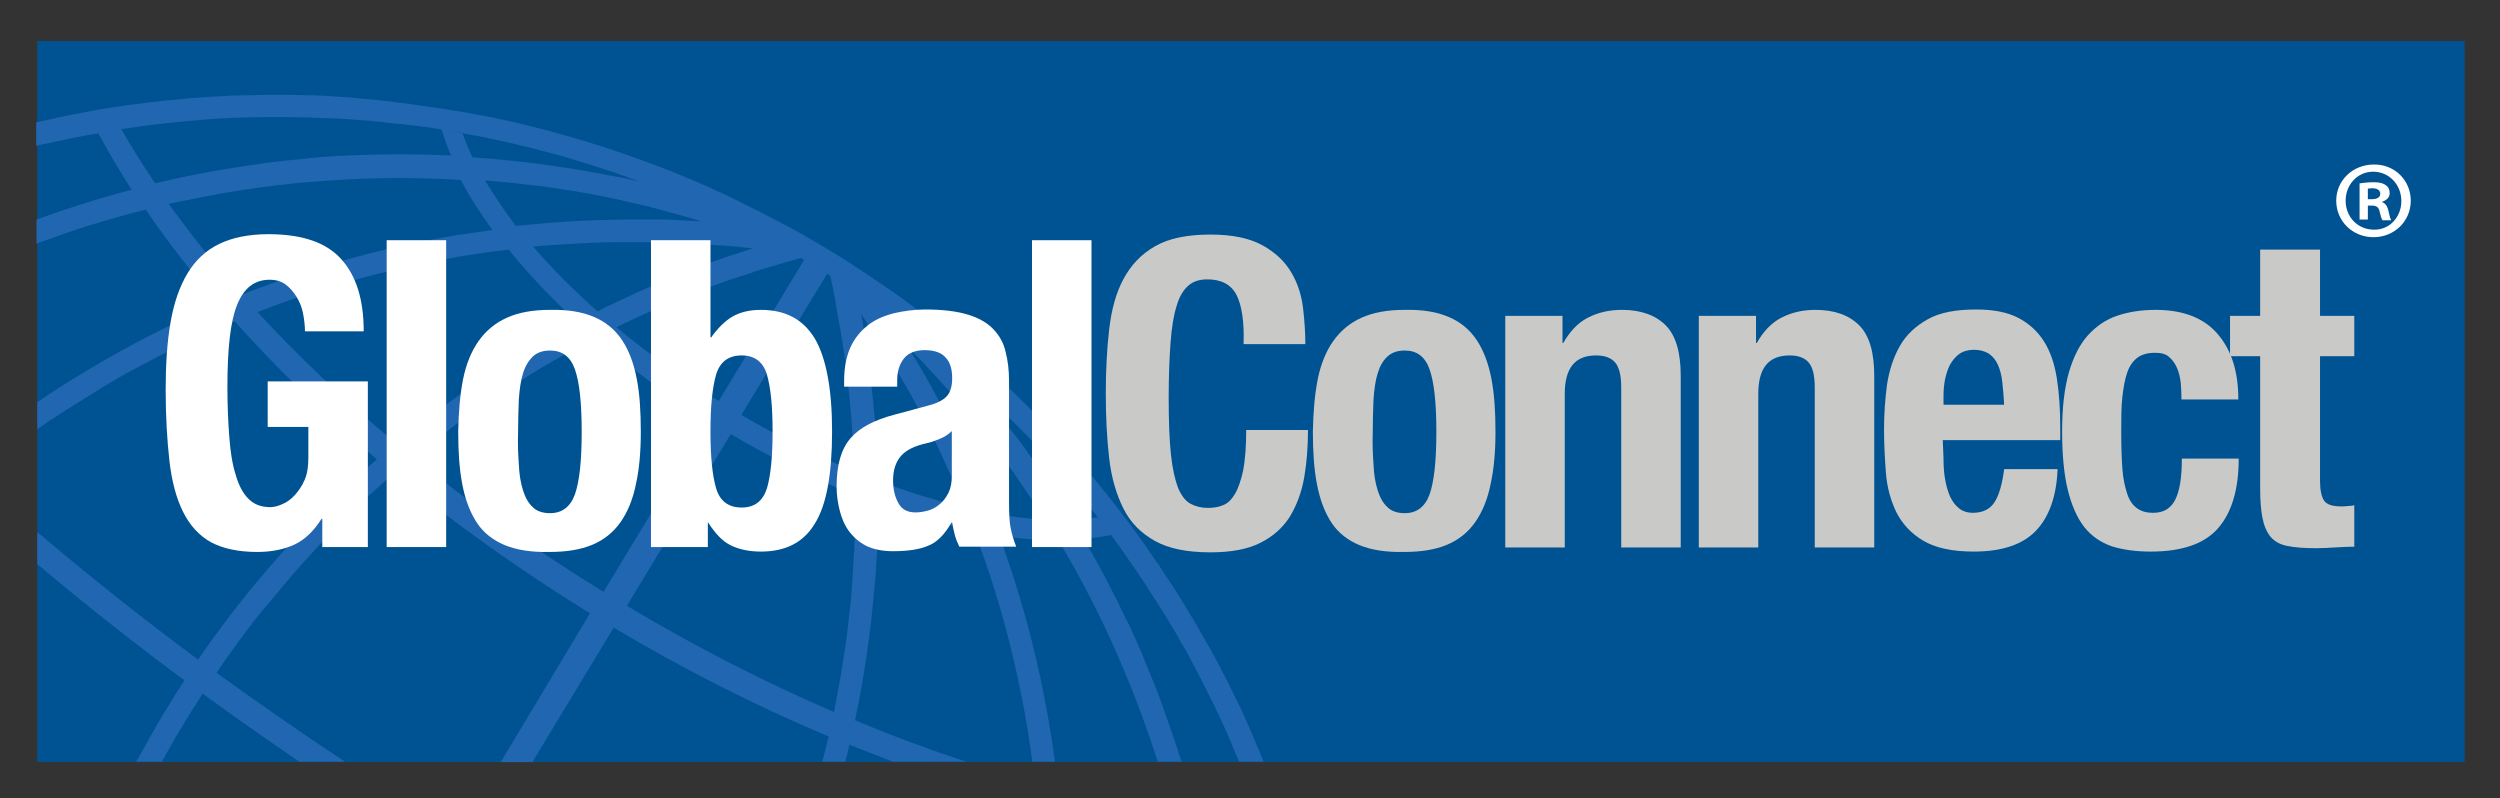 <?xml version="1.0" encoding="utf-8"?>
<!-- Generator: Adobe Illustrator 25.2.1, SVG Export Plug-In . SVG Version: 6.00 Build 0)  -->
<svg version="1.1" id="Layer_1" xmlns="http://www.w3.org/2000/svg" xmlns:xlink="http://www.w3.org/1999/xlink" x="0px" y="0px"
	 viewBox="0 0 664 212" style="enable-background:new 0 0 664 212;" xml:space="preserve">
<rect x="0" y="0" width="664" height="212" fill="#333333" stroke="none"/>
<style type="text/css">
	.st0{fill:#FFFFFF;}
	.st1{fill:#005392;}
	.st2{fill:#2066B1;}
	.st3{fill:#C9CAC8;}
</style>
<g>
	<path class="st0" d="M630.4,43.1c0,3.7-3,6.6-6.8,6.6s-6.8-2.9-6.8-6.6c0-3.7,3-6.6,6.8-6.6C627.4,36.6,630.4,39.4,630.4,43.1z
		 M618.5,43.1c0,2.9,2.2,5.3,5.2,5.3c2.9,0,5-2.3,5-5.2c0-2.9-2.2-5.3-5.1-5.3C620.7,37.9,618.5,40.2,618.5,43.1z M622.6,46.6H621
		V40c0.6-0.1,1.5-0.2,2.5-0.2c1.2,0,1.8,0.2,2.2,0.5c0.4,0.3,0.7,0.8,0.7,1.4c0,0.8-0.6,1.3-1.4,1.6v0.1c0.6,0.2,1,0.7,1.2,1.6
		c0.2,1,0.4,1.4,0.5,1.6h-1.6c-0.2-0.2-0.3-0.8-0.5-1.6c-0.1-0.7-0.5-1-1.4-1h-0.7L622.6,46.6L622.6,46.6z M622.6,42.9h0.7
		c0.8,0,1.5-0.3,1.5-1c0-0.6-0.4-1-1.4-1c-0.4,0-0.7,0-0.8,0.1V42.9z"/>
</g>
<g>
	<g>
		<g>
			<rect x="9.9" y="10.9" class="st1" width="644.7" height="191.5"/>
			<path class="st2" d="M333.5,197.2c-0.6-1.3-1.1-2.6-1.7-4c-0.2-0.4-0.3-0.7-0.5-1.1c-0.6-1.3-1.1-2.5-1.7-3.8
				c-0.2-0.4-0.4-0.8-0.6-1.2c-0.6-1.2-1.2-2.5-1.8-3.7c-0.2-0.4-0.4-0.8-0.6-1.2c-0.6-1.2-1.2-2.5-1.9-3.7
				c-0.2-0.4-0.4-0.8-0.6-1.2c-0.6-1.2-1.3-2.5-2-3.7c-0.2-0.4-0.4-0.8-0.6-1.1c-0.7-1.2-1.4-2.5-2.1-3.7c-0.2-0.4-0.4-0.7-0.6-1
				c-0.7-1.3-1.4-2.5-2.2-3.8c-0.2-0.3-0.4-0.6-0.6-1c-0.8-1.3-1.5-2.5-2.3-3.8c-0.2-0.3-0.4-0.6-0.5-0.8c-0.8-1.3-1.6-2.6-2.5-3.9
				c-0.1-0.2-0.3-0.5-0.5-0.7c-0.9-1.3-1.7-2.7-2.6-4c-0.1-0.2-0.2-0.3-0.4-0.5c-0.9-1.4-1.9-2.7-2.8-4.1c-0.1-0.1-0.1-0.2-0.2-0.3
				c-3.3-4.7-6.7-9.2-10.3-13.7c-0.1-0.2-0.2-0.3-0.4-0.5c-1.2-1.5-2.4-2.9-3.6-4.4c-0.2-0.2-0.4-0.5-0.6-0.7
				c-1.2-1.4-2.3-2.8-3.5-4.1c-0.2-0.3-0.5-0.5-0.7-0.8c-1.2-1.4-2.4-2.7-3.6-4c-0.2-0.2-0.5-0.5-0.7-0.7c-1.3-1.4-2.6-2.8-3.9-4.1
				c-0.2-0.2-0.3-0.4-0.5-0.5c-4.5-4.6-9.1-9.1-14-13.5c-0.1-0.1-0.2-0.2-0.3-0.3c-1.5-1.3-2.9-2.6-4.4-3.9c-0.4-0.4-0.8-0.7-1.2-1
				c-1.2-1-2.4-2-3.6-3c-0.5-0.4-1.1-0.9-1.6-1.3c-1.1-0.9-2.2-1.8-3.3-2.7c-0.6-0.5-1.2-1-1.8-1.4c-1.1-0.8-2.1-1.6-3.2-2.5
				c-0.6-0.5-1.3-1-2-1.5c-1.1-0.8-2.1-1.6-3.2-2.3c-0.7-0.5-1.4-1-2-1.4c-1.1-0.8-2.2-1.5-3.4-2.3c-0.7-0.5-1.3-0.9-2-1.4
				c-1.2-0.8-2.5-1.6-3.7-2.4c-0.6-0.4-1.1-0.8-1.7-1.1c-1.8-1.2-3.7-2.3-5.5-3.4l0,0c-1.9-1.1-3.7-2.2-5.6-3.3
				c-0.6-0.4-1.2-0.7-1.8-1c-1.3-0.7-2.6-1.5-3.9-2.1c-0.7-0.4-1.4-0.8-2.1-1.1c-1.2-0.6-2.4-1.3-3.6-1.9c-0.7-0.4-1.5-0.8-2.2-1.1
				c-1.2-0.6-2.4-1.2-3.6-1.8c-0.7-0.4-1.5-0.7-2.2-1.1c-1.2-0.6-2.4-1.2-3.7-1.7c-0.7-0.3-1.4-0.6-2.1-1c-1.3-0.6-2.6-1.1-3.9-1.7
				c-0.6-0.3-1.3-0.5-1.9-0.8c-1.4-0.6-2.9-1.2-4.4-1.8c-0.5-0.2-1-0.4-1.5-0.6c-1.8-0.7-3.6-1.4-5.5-2.1c-0.1-0.1-0.3-0.1-0.4-0.1
				c-6.1-2.3-12.3-4.3-18.4-6.1c-0.2-0.1-0.5-0.1-0.7-0.2c-1.8-0.5-3.6-1-5.4-1.5c-0.3-0.1-0.7-0.2-1-0.3c-1.7-0.4-3.4-0.9-5.2-1.3
				c-0.4-0.1-0.7-0.2-1.1-0.3c-1.7-0.4-3.5-0.8-5.2-1.2c-0.3-0.1-0.6-0.1-1-0.2c-1.8-0.4-3.6-0.8-5.5-1.1c-0.2,0-0.5-0.1-0.7-0.1
				c-2-0.4-4-0.8-6-1.1c0,0-0.1,0-0.1,0l0,0c-3.6-0.6-7.2-1.1-10.8-1.6c-0.1,0-0.2,0-0.4-0.1c-1.6-0.2-3.3-0.4-4.9-0.6
				c-0.2,0-0.4-0.1-0.6-0.1c-1.6-0.2-3.1-0.3-4.7-0.5c-0.3,0-0.6-0.1-0.8-0.1c-1.5-0.1-3-0.2-4.6-0.4c-0.3,0-0.7-0.1-1-0.1
				c-1.5-0.1-2.9-0.2-4.4-0.3c-0.4,0-0.8,0-1.1-0.1c-1.4-0.1-2.9-0.1-4.3-0.2c-0.4,0-0.8,0-1.2,0c-1.4,0-2.8-0.1-4.2-0.1
				c-0.4,0-0.9,0-1.3,0c-1.4,0-2.8,0-4.2,0c-0.5,0-0.9,0-1.4,0c-1.4,0-2.8,0-4.1,0.1c-0.5,0-0.9,0-1.4,0c-1.4,0-2.7,0.1-4.1,0.1
				c-0.5,0-0.9,0.1-1.4,0.1c-1.4,0.1-2.7,0.1-4.1,0.2c-0.4,0-0.9,0.1-1.3,0.1c-1.4,0.1-2.8,0.2-4.2,0.3c-0.3,0-0.7,0.1-1,0.1
				c-6.8,0.6-13.7,1.4-20.5,2.5c0,0-0.1,0-0.1,0c-1.9,0.3-3.7,0.6-5.6,1h0c-4.5,0.8-9,1.8-13.5,2.8v6.2c0.6-0.1,1.2-0.3,1.9-0.4
				c0.3-0.1,0.7-0.2,1.1-0.2c1.6-0.4,3.1-0.7,4.7-1c0.4-0.1,0.8-0.2,1.2-0.3c1.6-0.3,3.1-0.6,4.7-0.9c0.4-0.1,0.8-0.1,1.2-0.2
				c0.6-0.1,1.1-0.2,1.7-0.3c2.7,4.9,5.6,10,8.9,15l0,0c-8.5,2.2-17,4.9-25.3,7.9v6.4c0.7-0.3,1.4-0.5,2.2-0.8l0,0
				c1.8-0.6,3.5-1.2,5.3-1.9l0,0c7-2.4,14.2-4.5,21.4-6.3c2-0.5,4-1,6.1-1.5l0,0c1.6-0.4,3.1-0.7,4.7-1c0,0,0.1,0,0.1,0
				c12.7-2.7,25.6-4.5,38.6-5.3c0,0,0.1,0,0.1,0c11.4-0.8,22.8-0.8,34.2-0.1c0,0,0,0,0,0c2.3,4.4,5.1,8.8,8.4,13.3h0
				c-2.8,0.4-5.6,0.8-8.4,1.2c-0.1,0-0.2,0-0.3,0c-2.8,0.5-5.5,1-8.3,1.5c-0.1,0-0.2,0-0.2,0c-14.1,2.8-27.9,6.6-41.4,11.5
				c0,0,0,0-0.1,0c-2.7,1-5.4,2-8.1,3C56.9,70.1,50.5,62,44.7,54c-2,0.5-4,1-6.1,1.5c5.7,8.4,12.2,16.8,19.4,25.1c0,0,0,0,0,0
				C45.7,85.8,33.7,92,22.1,99c0,0-0.1,0-0.1,0.1c-1.4,0.8-2.8,1.7-4.1,2.5c-0.1,0.1-0.2,0.1-0.3,0.2c-1.3,0.8-2.6,1.6-3.9,2.5
				c-0.2,0.1-0.3,0.2-0.5,0.3c-1.1,0.7-2.2,1.5-3.3,2.2v7.2c1.2-0.8,2.4-1.7,3.6-2.5c0,0,0,0,0.1,0c1.4-0.9,2.8-1.8,4.2-2.8
				c0,0,0,0,0.1,0c1.4-0.9,2.8-1.8,4.2-2.6c0,0,0.1,0,0.1-0.1c1.4-0.9,2.8-1.7,4.2-2.6c0,0,0.1,0,0.1-0.1c1.4-0.8,2.8-1.7,4.2-2.5
				c0,0,0.1,0,0.1-0.1c1.4-0.8,2.9-1.6,4.3-2.4c0,0,0,0,0.1,0c8.8-4.8,17.9-9.2,27.1-13l0,0C73.4,97.7,86,110,100.1,122
				c-3.3,2.9-6.6,5.8-9.8,8.9c0,0,0,0,0,0c-13.8,13.2-26.5,28-37.7,44.3C37.5,164,23.2,152.6,9.9,141.3v8.5
				c12.3,10.4,25.3,20.7,39.1,30.9c-0.8,1.2-1.6,2.5-2.4,3.7c-0.9,1.5-1.8,2.9-2.7,4.4c-2.7,4.5-5.2,9-7.7,13.5h6.8
				c1.9-3.5,3.9-7,6-10.4c0.9-1.5,1.8-3,2.8-4.5c0.7-1.1,1.4-2.1,2-3.2c8.3,6.1,16.9,12.1,25.7,18.1h12.1
				c-11.8-7.8-23.1-15.7-34.1-23.6c1.6-2.4,3.2-4.7,4.9-7c0.2-0.2,0.3-0.4,0.5-0.7c0.8-1.1,1.7-2.2,2.5-3.4c0,0,0.1-0.1,0.1-0.1
				c1.6-2.1,3.2-4.2,4.9-6.2c0.3-0.4,0.6-0.7,0.9-1c0.8-1,1.6-2,2.4-2.9c0.3-0.3,0.6-0.7,0.8-1c1.4-1.6,2.8-3.3,4.2-4.9
				c0.5-0.5,0.9-1.1,1.4-1.6c0.7-0.8,1.5-1.6,2.2-2.4c0.6-0.7,1.3-1.4,1.9-2.1c1-1.1,2.1-2.2,3.1-3.3c0.7-0.7,1.4-1.4,2-2.1
				c0.6-0.7,1.3-1.3,2-2c1-1,2-2,3.1-3c0.7-0.7,1.4-1.3,2.1-2c0.8-0.8,1.7-1.6,2.5-2.3c0.6-0.5,1.2-1.1,1.8-1.6
				c1.2-1.1,2.4-2.2,3.7-3.2c0,0,0.1,0,0.1-0.1c15.8,13,33.3,25.5,52.1,37.1L133,202.4h8.4l21.6-35.7c19,11.3,38.2,21,57.1,28.9
				c0,0,0,0,0,0c-0.4,1.6-0.8,3.2-1.2,4.8c-0.2,0.6-0.3,1.2-0.5,1.9h6.1c0.4-1.5,0.8-3,1.1-4.5c3.8,1.5,7.7,3,11.5,4.5h19.5
				c-9.7-3.2-19.5-6.8-29.5-11c2.5-11.8,4.2-23.8,5.2-35.7c0-0.3,0-0.5,0.1-0.8c0.2-2,0.3-4.1,0.4-6.1c0-0.4,0-0.8,0.1-1.1
				c0.1-2,0.2-4,0.2-6c0-0.3,0-0.6,0-1c0.1-2.3,0.1-4.6,0.1-6.9c8.9,3.2,17.4,5.6,25.5,7.2c4.1,10.7,7.5,21.7,10.2,32.9
				c0,0,0,0,0,0.1c2.3,9.4,4,18.8,5.3,28.4h6c-0.1-0.5-0.1-1-0.2-1.5c0,0,0,0,0,0c-2-14.2-5-28.3-9.1-42c0-0.1,0-0.2-0.1-0.2
				c-0.8-2.7-1.6-5.4-2.5-8c0-0.1-0.1-0.2-0.1-0.3c-0.9-2.7-1.8-5.4-2.8-8v0c5.5,0.8,10.8,1.2,15.7,1.2c0,0,0,0,0,0
				c5.9,9.8,11.1,20,15.7,30.4c0,0,0,0.1,0,0.1c0.6,1.5,1.3,2.9,1.9,4.4c0,0,0,0,0,0c3.3,7.8,6.2,15.8,8.8,23.9h6.3
				c-1.5-4.8-3.1-9.5-4.8-14.1c0-0.1-0.1-0.3-0.1-0.4c-0.5-1.4-1-2.7-1.5-4.1c-0.1-0.2-0.2-0.5-0.3-0.7c-0.5-1.3-1-2.6-1.6-3.9
				c-0.1-0.3-0.2-0.5-0.3-0.8c-0.5-1.3-1.1-2.6-1.6-3.9c-0.1-0.2-0.2-0.5-0.3-0.8c-0.6-1.3-1.1-2.6-1.7-3.9
				c-0.1-0.2-0.2-0.4-0.3-0.6c-0.6-1.4-1.2-2.7-1.9-4.1c0,0,0-0.1-0.1-0.1c-3.5-7.4-7.3-14.7-11.5-21.8c2.5-0.2,5-0.5,7.3-1
				c0.1,0.1,0.2,0.3,0.3,0.4c1.6,2.1,3.1,4.3,4.6,6.5c0.4,0.6,0.8,1.1,1.2,1.7c0.6,0.8,1.1,1.7,1.7,2.5c0.5,0.7,0.9,1.4,1.4,2.1
				c0.5,0.8,1,1.6,1.5,2.4c0.5,0.8,1,1.5,1.5,2.3c0.5,0.8,0.9,1.5,1.4,2.2c0.5,0.9,1.1,1.7,1.6,2.6c0.4,0.7,0.8,1.4,1.2,2
				c0.6,1,1.2,2,1.8,3.1c0.3,0.6,0.6,1.1,1,1.7c0.9,1.6,1.8,3.2,2.6,4.8c0,0.1,0.1,0.1,0.1,0.2c0.9,1.6,1.7,3.3,2.6,5
				c0.1,0.1,0.1,0.2,0.2,0.4c0.8,1.6,1.7,3.3,2.5,5c0,0.1,0.1,0.1,0.1,0.2c1.2,2.5,2.4,5,3.5,7.5c0.9,2.1,1.8,4.2,2.7,6.4
				c0.1,0.4,0.3,0.7,0.5,1.1c0,0,0,0.1,0,0.1h6.5c-0.6-1.5-1.1-2.9-1.8-4.3C333.7,197.8,333.6,197.5,333.5,197.2z M219.7,72.7
				c0.3,0.2,0.6,0.4,0.8,0.5c0.5,2.1,0.9,4.2,1.3,6.4c0.1,0.4,0.2,0.9,0.2,1.3c0.3,1.7,0.6,3.4,0.9,5.1c0.1,0.3,0.1,0.7,0.2,1
				c0.3,1.8,0.6,3.6,0.9,5.5c0,0.2,0,0.4,0.1,0.6c0.3,2,0.6,3.9,0.8,5.9c0,0.1,0,0.1,0,0.2c1.1,8.6,1.7,17.3,2,26l0,0
				c-9.8-4.1-19.9-9.1-30-15L219.7,72.7z M205.2,70.7c0.5-0.1,0.9-0.3,1.3-0.4c2.1-0.6,4.1-1.2,6.2-1.8c0.3,0.2,0.6,0.3,0.9,0.5
				l-22.7,37.5c-9.9-6.2-19-12.8-27.2-19.6l0,0c5.9-2.9,11.9-5.5,18-8c0,0,0,0,0,0c1.9-0.8,3.9-1.5,5.8-2.3c0.1,0,0.2-0.1,0.3-0.1
				c1.8-0.7,3.6-1.3,5.5-2c0.2-0.1,0.5-0.2,0.7-0.2c1.7-0.6,3.4-1.2,5.2-1.7c0.4-0.1,0.7-0.2,1-0.4
				C201.9,71.7,203.5,71.2,205.2,70.7z M191.8,65.2c0.5,0,1.1,0.1,1.6,0.1c2.2,0.2,4.3,0.4,6.5,0.7c-1.9,0.6-3.7,1.2-5.6,1.8
				c-0.7,0.2-1.4,0.5-2.1,0.7c-1.1,0.4-2.3,0.8-3.4,1.2c-0.9,0.3-1.8,0.6-2.6,1c-0.9,0.4-1.9,0.7-2.8,1c-1,0.4-2,0.8-3,1.2
				c-0.8,0.3-1.6,0.6-2.4,1c-1.1,0.4-2.1,0.9-3.2,1.3c-0.7,0.3-1.4,0.6-2,0.9c-1.1,0.5-2.3,1-3.4,1.5c-0.6,0.2-1.1,0.5-1.7,0.8
				c-1.2,0.6-2.5,1.1-3.7,1.7c-0.4,0.2-0.8,0.4-1.2,0.6c-1.4,0.6-2.7,1.3-4.1,2c0,0,0,0,0,0l0,0c0,0-0.1,0-0.1,0c0,0,0.1,0,0.1,0
				c-6.4-5.7-12.2-11.5-17.1-17.2c2.2-0.2,4.3-0.4,6.5-0.5c0.5,0,1-0.1,1.5-0.1c4.3-0.3,8.7-0.5,13.1-0.6c0.5,0,1,0,1.5,0
				c2.2,0,4.4,0,6.5,0h0c2.2,0,4.3,0.1,6.5,0.1c0.5,0,1.1,0,1.6,0.1c2.2,0.1,4.3,0.2,6.5,0.3c0,0,0,0,0,0
				C187.5,64.9,189.7,65.1,191.8,65.2z M94.9,41.2c0,0-0.1,0-0.1,0c-1.5,0.1-3,0.1-4.5,0.2c-0.2,0-0.4,0-0.6,0
				c-1.4,0.1-2.8,0.2-4.2,0.3c-0.3,0-0.6,0-0.8,0.1c-1.4,0.1-2.8,0.2-4.2,0.4c-0.3,0-0.6,0.1-0.9,0.1c-1.4,0.1-2.8,0.3-4.2,0.4
				c-0.2,0-0.5,0.1-0.7,0.1c-1.4,0.2-2.9,0.3-4.3,0.5c-0.1,0-0.3,0-0.4,0.1c-9.7,1.3-19.3,3-28.8,5.3c-3.3-4.9-6.3-9.7-9-14.4
				c5.3-0.8,10.7-1.5,16.1-2c0.4,0,0.7-0.1,1.1-0.1c2.3-0.2,4.7-0.4,7-0.6c2.8-0.2,5.5-0.3,8.3-0.4c0.1,0,0.2,0,0.2,0
				c1.8-0.1,3.7-0.1,5.6-0.1c0.1,0,0.3,0,0.4,0c1.9,0,3.7,0,5.6,0c0.1,0,0.2,0,0.2,0c1.8,0,3.7,0.1,5.5,0.1c0.6,0,1.3,0.1,1.9,0.1
				c1.2,0,2.4,0.1,3.5,0.1c0.8,0,1.6,0.1,2.4,0.1c1,0.1,2,0.1,3.1,0.2c0.9,0.1,1.8,0.1,2.6,0.2c0.9,0.1,1.8,0.1,2.8,0.2
				c0.9,0.1,1.9,0.2,2.8,0.3c0.8,0.1,1.7,0.2,2.5,0.3c1,0.1,2,0.2,3.1,0.3c0.7,0.1,1.3,0.2,2,0.2c2.7,0.3,5.3,0.7,8,1.1
				c0.1,0,0.3,0,0.4,0.1c0.7,2.3,1.5,4.6,2.5,6.9C111.3,40.9,103.1,40.9,94.9,41.2z M117.1,34.4c2,0.3,3.9,0.6,5.9,1l0,0
				c7.9,1.4,15.7,3.2,23.5,5.3c0,0,0,0,0.1,0c1.8,0.5,3.6,1,5.4,1.6c0.1,0,0.3,0.1,0.4,0.1c1.6,0.5,3.3,1,4.9,1.5
				c0.3,0.1,0.6,0.2,0.9,0.3c1.5,0.5,3.1,1,4.6,1.5c0.4,0.1,0.8,0.3,1.2,0.4c1.9,0.7,3.8,1.4,5.8,2.1c-1.8-0.4-3.6-0.8-5.5-1.2
				c-0.3,0-0.5-0.1-0.8-0.1c-1.6-0.3-3.1-0.6-4.7-0.9c-0.2,0-0.4-0.1-0.6-0.1c-1.6-0.3-3.3-0.6-5-0.9c-0.1,0-0.2,0-0.2,0
				c-9.1-1.5-18.3-2.6-27.5-3.2l0,0c-1-2.1-1.9-4.2-2.6-6.3C121,35,119,34.7,117.1,34.4z M128.8,47.9L128.8,47.9
				c4.8,0.4,9.6,0.9,14.4,1.5c0.1,0,0.2,0,0.2,0c2.2,0.3,4.4,0.6,6.6,1c0.3,0,0.6,0.1,0.9,0.1c2.2,0.4,4.4,0.7,6.5,1.1
				c0.1,0,0.2,0,0.3,0.1c2.3,0.4,4.6,0.9,7,1.4c0.2,0,0.5,0.1,0.7,0.2c1.9,0.4,3.9,0.9,5.8,1.3c0.6,0.1,1.3,0.3,1.9,0.5
				c1.6,0.4,3.2,0.8,4.8,1.3c0.6,0.2,1.3,0.3,1.9,0.5c2.2,0.6,4.3,1.2,6.5,1.9c-1.9-0.1-3.8-0.2-5.6-0.3c-0.5,0-1.1,0-1.6-0.1
				c-1.4-0.1-2.9-0.1-4.3-0.1c-0.5,0-1,0-1.5,0c-1.8,0-3.6,0-5.4,0c0,0-0.1,0-0.1,0c-2,0-4,0-6.1,0.1c-0.1,0-0.2,0-0.4,0
				c-1.9,0-3.7,0.1-5.6,0.2c-0.2,0-0.4,0-0.6,0c-6.1,0.3-12.1,0.8-18.1,1.4C133.9,55.9,131.2,51.8,128.8,47.9z M68.4,82.9
				C68.4,82.9,68.4,82.9,68.4,82.9c10.7-4.2,21.7-7.6,32.8-10.4c0,0,0,0,0.1,0c11.1-2.8,22.4-4.9,33.8-6.2
				c5.2,6.4,11.3,12.9,18.3,19.3c-2,1.1-4.1,2.2-6.1,3.3c-0.3,0.1-0.5,0.3-0.8,0.5c-1.8,1-3.5,2-5.3,3c-0.3,0.2-0.6,0.4-0.9,0.6
				c-1.8,1.1-3.5,2.1-5.3,3.2c-0.2,0.1-0.4,0.3-0.6,0.4c-10.1,6.4-19.9,13.5-29.2,21.2l0,0C91.5,106.3,79.2,94.6,68.4,82.9z
				 M160.3,157.2c-18.2-11.2-35.1-23.2-50.5-35.7c1.9-1.5,3.8-3.1,5.7-4.5c0,0,0,0,0,0c1.8-1.4,3.7-2.8,5.5-4.2
				c0.4-0.3,0.8-0.6,1.2-0.9c1.5-1.1,3-2.2,4.5-3.2c0.5-0.4,1-0.7,1.5-1c1.4-1,2.9-2,4.3-2.9c0.5-0.4,1.1-0.7,1.6-1
				c1.4-0.9,2.9-1.9,4.4-2.8c0.5-0.3,1-0.6,1.5-1c1.5-0.9,3.1-1.9,4.6-2.8c0.5-0.3,0.9-0.5,1.4-0.8c1.7-1,3.4-1.9,5-2.9
				c0.3-0.2,0.6-0.4,1-0.5c2-1.1,4-2.2,6-3.2c0,0,0,0,0.1,0c8.8,7.6,18.8,15,29.8,21.8L160.3,157.2z M227.1,131.5c0,2.3,0,4.6,0,6.9
				c0,0.4,0,0.7,0,1.1c0,1.9-0.1,3.9-0.2,5.8c0,0.5,0,1-0.1,1.6c-0.1,1.8-0.2,3.6-0.3,5.4c0,0.6-0.1,1.2-0.1,1.8
				c-0.1,1.7-0.3,3.5-0.4,5.2c-0.1,0.6-0.1,1.3-0.2,1.9c-0.2,1.7-0.4,3.5-0.6,5.2c-0.1,0.6-0.1,1.2-0.2,1.8
				c-0.2,1.8-0.5,3.7-0.8,5.5c-0.1,0.5-0.1,0.9-0.2,1.4c-0.7,4.7-1.6,9.4-2.5,14c-18.2-7.8-36.6-17.2-55-28.2l27.6-45.6
				C205.1,121.8,216.3,127.2,227.1,131.5C227.1,131.5,227.1,131.5,227.1,131.5z M233.1,127.6c0-1.5-0.1-3.1-0.1-4.6
				c0-0.4,0-0.8,0-1.2c-0.1-1.4-0.1-2.8-0.2-4.1c0-0.6-0.1-1.2-0.1-1.8c-0.1-1.3-0.2-2.5-0.3-3.8c0-0.7-0.1-1.5-0.2-2.2
				c-0.1-1.2-0.2-2.3-0.3-3.5c-0.1-0.9-0.2-1.7-0.3-2.5c-0.1-1-0.2-2.1-0.3-3.1c-0.1-1-0.2-2-0.4-3c-0.1-0.9-0.2-1.8-0.4-2.8
				c-0.2-1.2-0.3-2.4-0.5-3.6c-0.1-0.7-0.2-1.5-0.3-2.2c-0.3-1.9-0.6-3.9-1-5.8c1.2,1.8,2.4,3.6,3.6,5.4c0.3,0.5,0.6,0.9,0.9,1.4
				c1.2,1.8,2.3,3.6,3.4,5.5c0,0,0,0,0,0c1.1,1.9,2.2,3.7,3.3,5.6c0.3,0.5,0.5,0.9,0.8,1.4c1.1,1.9,2.1,3.8,3.1,5.6c0,0,0,0,0,0
				c1,1.9,2,3.9,3,5.8c0.2,0.5,0.5,0.9,0.7,1.4c1,1.9,1.9,3.9,2.8,5.8c0,0,0,0,0,0c0.9,2,1.8,4,2.7,6c0.2,0.5,0.4,0.9,0.6,1.4
				c0.9,2,1.7,3.9,2.5,5.9c0,0,0,0,0,0C248.9,133.1,241.1,130.7,233.1,127.6z M263.2,136.3c-2.2-5.6-4.6-11.2-7.2-16.7
				c-0.1-0.2-0.2-0.4-0.3-0.6c-0.8-1.7-1.6-3.4-2.4-5c0-0.1-0.1-0.2-0.2-0.3c-0.9-1.8-1.8-3.6-2.7-5.4c0,0,0-0.1-0.1-0.1
				c-0.8-1.6-1.7-3.2-2.6-4.8c-0.2-0.4-0.5-0.9-0.7-1.3c-0.7-1.2-1.4-2.5-2.1-3.7c-0.3-0.5-0.5-0.9-0.8-1.4c-1-1.6-1.9-3.2-2.9-4.8
				c1.6,1.6,3.1,3.2,4.7,4.9c0.4,0.5,0.9,0.9,1.3,1.4c1.1,1.2,2.3,2.5,3.4,3.7c0.4,0.5,0.9,1,1.3,1.4c1.3,1.5,2.6,3,3.9,4.6
				c0.1,0.2,0.3,0.3,0.4,0.5c1.5,1.8,3,3.7,4.5,5.5c0.1,0.1,0.1,0.1,0.2,0.2c1.4,1.8,2.8,3.5,4.1,5.3c0.2,0.2,0.4,0.5,0.5,0.7
				c1.3,1.8,2.6,3.6,3.9,5.4c0,0.1,0.1,0.1,0.1,0.2c2.8,4,5.5,8,8.1,12.1C273.2,137.8,268.4,137.2,263.2,136.3z M291.6,137.4
				c-2.1,0.3-4.4,0.5-6.7,0.6l0,0l0,0c0,0,0,0,0,0c-3.9-6.3-8-12.5-12.4-18.5c0,0,0,0,0,0c-1-1.4-2.1-2.9-3.2-4.3
				c-0.1-0.1-0.1-0.2-0.2-0.2c-1-1.3-2-2.6-3.1-4c-0.1-0.2-0.2-0.3-0.4-0.5c-1-1.2-2-2.5-3-3.7c-0.2-0.2-0.3-0.4-0.5-0.6
				c-1.2-1.4-2.4-2.9-3.6-4.3c1.5,1.4,3,2.7,4.5,4.1c0.3,0.3,0.6,0.6,0.9,0.9c1.2,1.1,2.3,2.2,3.5,3.4c0.2,0.2,0.5,0.5,0.7,0.7
				c1.2,1.2,2.4,2.4,3.6,3.6c0.1,0.1,0.2,0.2,0.4,0.4c1.3,1.3,2.6,2.7,3.9,4.1c0,0,0.1,0.1,0.1,0.1
				C281.5,125,286.7,131.1,291.6,137.4L291.6,137.4z"/>
		</g>
		<g>
			<path class="st0" d="M80.5,83.3c-0.3-1.6-0.9-3.1-1.7-4.4c-0.8-1.3-1.7-2.4-2.9-3.3c-1.2-0.9-2.6-1.3-4.3-1.3
				c-4,0-6.8,2.2-8.6,6.6c-1.8,4.4-2.6,11.7-2.6,21.9c0,4.9,0.2,9.3,0.5,13.2c0.3,4,0.8,7.3,1.7,10.1c0.8,2.8,1.9,4.9,3.4,6.4
				c1.5,1.5,3.4,2.2,5.8,2.2c1,0,2.1-0.3,3.2-0.8c1.2-0.5,2.3-1.3,3.3-2.4s1.9-2.4,2.6-4c0.7-1.6,1-3.6,1-5.8v-8.3H71.1v-12.1h26.6
				v44H85.6v-7.5h-0.2c-2,3.2-4.4,5.5-7.1,6.8c-2.8,1.3-6.1,2-10,2c-5,0-9.1-0.9-12.3-2.6c-3.2-1.8-5.6-4.5-7.4-8.1
				c-1.8-3.6-3-8.2-3.6-13.5S44,110.7,44,103.6c0-6.9,0.4-12.9,1.3-18c0.9-5.2,2.4-9.5,4.5-13c2.1-3.5,4.9-6.1,8.4-7.8
				s7.9-2.6,13.1-2.6c9,0,15.4,2.2,19.4,6.7c4,4.5,5.9,10.8,5.9,19.1H81C81,86.5,80.8,84.9,80.5,83.3z"/>
			<path class="st0" d="M118.5,63.8v81.5h-15.8V63.8H118.5z"/>
			<path class="st0" d="M123,100.7c0.8-4,2.2-7.4,4.1-10.1c1.9-2.7,4.4-4.8,7.5-6.2s6.9-2.1,11.4-2.1c4.7-0.1,8.6,0.5,11.8,1.9
				c3.1,1.3,5.6,3.4,7.4,6.1c1.8,2.7,3.1,6.1,3.9,10.2c0.8,4,1.1,8.8,1.1,14.2c0,5.2-0.4,9.9-1.3,13.9c-0.8,4-2.2,7.4-4.1,10.1
				c-1.9,2.7-4.4,4.7-7.5,6c-3.1,1.3-6.9,1.9-11.4,1.9c-4.7,0.1-8.6-0.5-11.8-1.8c-3.1-1.3-5.6-3.2-7.4-5.9
				c-1.8-2.7-3.1-6.1-3.9-10.2c-0.8-4.1-1.1-8.8-1.1-14.1C121.8,109.3,122.2,104.7,123,100.7z M137.8,123.3c0.1,2.7,0.5,5,1.1,6.9
				s1.4,3.4,2.6,4.5c1.1,1.1,2.7,1.6,4.6,1.6c3.2,0,5.4-1.7,6.6-5c1.2-3.4,1.8-8.9,1.8-16.6s-0.6-13.2-1.8-16.6s-3.4-5-6.6-5
				c-1.9,0-3.4,0.5-4.6,1.6c-1.1,1.1-2,2.5-2.6,4.5c-0.6,1.9-0.9,4.2-1.1,6.9c-0.1,2.7-0.2,5.6-0.2,8.7
				C137.5,117.7,137.6,120.6,137.8,123.3z"/>
			<path class="st0" d="M188.7,63.8v25.8h0.2c1.7-2.4,3.6-4.3,5.6-5.5c2.1-1.2,4.6-1.8,7.6-1.8c6.5,0,11.2,2.5,14.3,7.6
				c3,5.1,4.6,13.3,4.6,24.7s-1.5,19.6-4.6,24.5c-3,5-7.8,7.4-14.3,7.4c-3.2,0-5.9-0.6-8.1-1.7c-2.2-1.1-4.1-3.2-5.9-6H188v6.5
				h-15.1V63.8L188.7,63.8L188.7,63.8z M190.2,129.7c1,3.4,3.3,5.1,6.8,5.1c3.4,0,5.6-1.7,6.7-5.1c1-3.4,1.5-8.4,1.5-15.1
				s-0.5-11.7-1.5-15.1c-1-3.4-3.3-5.1-6.7-5.1c-3.5,0-5.8,1.7-6.8,5.1c-1,3.4-1.5,8.4-1.5,15.1S189.2,126.3,190.2,129.7z"/>
			<path class="st0" d="M224.2,101.2c0-3.6,0.6-6.6,1.7-9c1.1-2.4,2.7-4.3,4.6-5.8c1.9-1.5,4.2-2.5,6.9-3.2c2.6-0.6,5.4-1,8.4-1
				c4.7,0,8.5,0.5,11.4,1.4c2.9,0.9,5.1,2.2,6.7,3.9c1.6,1.7,2.7,3.7,3.2,6c0.6,2.3,0.9,4.9,0.9,7.6v32.3c0,2.9,0.1,5.1,0.4,6.7
				c0.3,1.6,0.8,3.3,1.5,5.1h-15.1c-0.5-1-0.9-2-1.2-3.1c-0.3-1.1-0.5-2.2-0.7-3.3h-0.2c-1.8,3.2-3.9,5.3-6.3,6.2
				c-2.4,1-5.5,1.4-9.3,1.4c-2.7,0-5.1-0.5-7-1.4c-1.9-1-3.4-2.3-4.6-3.9s-2-3.6-2.5-5.6s-0.8-4.2-0.8-6.2c0-2.9,0.3-5.4,0.9-7.5
				c0.6-2.1,1.5-3.9,2.8-5.4c1.3-1.5,2.9-2.7,4.8-3.7c1.9-1,4.3-1.9,7-2.6l8.9-2.4c2.4-0.6,4-1.5,4.9-2.5s1.4-2.6,1.4-4.7
				c0-2.4-0.5-4.2-1.7-5.5c-1.1-1.3-3-2-5.6-2c-2.4,0-4.3,0.7-5.5,2.2s-1.8,3.4-1.8,5.8v1.7h-14.1V101.2z M249.5,116.6
				c-1.2,0.5-2.3,0.9-3.3,1.1c-3.2,0.7-5.5,1.8-6.9,3.4s-2.1,3.8-2.1,6.5c0,2.4,0.5,4.4,1.4,6c0.9,1.7,2.4,2.5,4.6,2.5
				c1.1,0,2.2-0.2,3.3-0.5c1.1-0.3,2.2-0.9,3.1-1.7c1-0.8,1.7-1.8,2.3-3s0.9-2.7,0.9-4.3v-12.1C251.9,115.4,250.8,116.1,249.5,116.6
				z"/>
			<path class="st0" d="M289.9,63.8v81.5h-15.8V63.8H289.9z"/>
			<path class="st3" d="M328.4,78.3c-1.4-2.7-4-4.1-7.7-4.1c-2.1,0-3.8,0.5-5.1,1.7c-1.3,1.1-2.4,2.9-3.1,5.4
				c-0.8,2.5-1.3,5.7-1.6,9.7s-0.5,8.9-0.5,14.7c0,6.2,0.2,11.2,0.6,15c0.4,3.8,1.1,6.8,1.9,8.9c0.9,2.1,2,3.5,3.3,4.2
				c1.3,0.7,2.9,1.1,4.6,1.1c1.4,0,2.8-0.2,4-0.7c1.3-0.5,2.3-1.5,3.2-3s1.6-3.6,2.2-6.3c0.5-2.7,0.8-6.3,0.8-10.7h16.4
				c0,4.4-0.3,8.6-1,12.6c-0.7,4-2,7.4-3.8,10.4c-1.9,3-4.5,5.3-7.9,7c-3.4,1.7-7.8,2.5-13.2,2.5c-6.2,0-11.1-1-14.7-3
				c-3.6-2-6.5-4.8-8.4-8.6s-3.2-8.2-3.8-13.4c-0.6-5.2-0.9-10.9-0.9-17.1c0-6.2,0.3-11.9,0.9-17.1c0.6-5.2,1.8-9.7,3.8-13.4
				s4.7-6.6,8.4-8.7c3.6-2.1,8.6-3.1,14.7-3.1c5.9,0,10.5,1,13.9,2.9c3.4,1.9,5.9,4.3,7.6,7.2c1.7,2.9,2.7,6.1,3.1,9.5
				s0.6,6.6,0.6,9.5h-16.4C330.5,85.4,329.8,81,328.4,78.3z"/>
			<path class="st3" d="M350,100.7c0.8-4,2.2-7.4,4.1-10.1c1.9-2.7,4.4-4.8,7.5-6.2c3.1-1.4,6.9-2.1,11.4-2.1
				c4.7-0.1,8.6,0.5,11.8,1.9c3.1,1.3,5.6,3.4,7.4,6.1c1.8,2.7,3.1,6.1,3.9,10.2s1.1,8.8,1.1,14.2c0,5.2-0.4,9.9-1.3,13.9
				c-0.8,4-2.2,7.4-4.1,10.1c-1.9,2.7-4.4,4.7-7.5,6c-3.1,1.3-6.9,1.9-11.4,1.9c-4.7,0.1-8.6-0.5-11.8-1.8c-3.1-1.3-5.6-3.2-7.4-5.9
				c-1.8-2.7-3.1-6.1-3.9-10.2s-1.1-8.8-1.1-14.1C348.8,109.3,349.2,104.7,350,100.7z M364.8,123.3c0.1,2.7,0.5,5,1.1,6.9
				c0.6,1.9,1.4,3.4,2.6,4.5c1.1,1.1,2.7,1.6,4.6,1.6c3.2,0,5.4-1.7,6.6-5c1.2-3.4,1.8-8.9,1.8-16.6s-0.6-13.2-1.8-16.6
				s-3.4-5-6.6-5c-1.9,0-3.4,0.5-4.6,1.6s-2,2.5-2.6,4.5c-0.6,1.9-0.9,4.2-1.1,6.9c-0.1,2.7-0.2,5.6-0.2,8.7
				C364.5,117.7,364.6,120.6,364.8,123.3z"/>
			<path class="st3" d="M415,83.9v7.2h0.2c1.7-3,3.8-5.3,6.5-6.7c2.7-1.4,5.7-2.1,9.1-2.1c5,0,8.9,1.4,11.6,4.1
				c2.7,2.7,4,7.2,4,13.4v45.6h-15.8v-42.4c0-3.2-0.5-5.4-1.6-6.7c-1.1-1.3-2.8-1.9-5.1-1.9c-5.6,0-8.3,3.4-8.3,10.2v40.8h-15.8
				V83.9L415,83.9L415,83.9z"/>
			<path class="st3" d="M466.4,83.9v7.2h0.2c1.7-3,3.8-5.3,6.5-6.7s5.7-2.1,9.1-2.1c5,0,8.9,1.4,11.6,4.1c2.7,2.7,4,7.2,4,13.4v45.6
				h-15.8v-42.4c0-3.2-0.5-5.4-1.6-6.7c-1.1-1.3-2.8-1.9-5.1-1.9c-5.6,0-8.3,3.4-8.3,10.2v40.8h-15.8V83.9L466.4,83.9L466.4,83.9z"
				/>
			<path class="st3" d="M516.2,121.9c0,1.8,0.1,3.6,0.4,5.3s0.7,3.2,1.3,4.6c0.6,1.3,1.4,2.4,2.4,3.2c1,0.8,2.2,1.2,3.7,1.2
				c2.7,0,4.6-1,5.8-2.9c1.2-1.9,2-4.8,2.5-8.7h14.2c-0.3,7.2-2.2,12.6-5.7,16.3c-3.5,3.7-9,5.6-16.6,5.6c-5.7,0-10.2-1-13.4-2.9
				c-3.2-1.9-5.5-4.4-7.1-7.5c-1.5-3.1-2.5-6.6-2.8-10.5c-0.3-3.9-0.5-7.8-0.5-11.6c0-4.1,0.3-8.1,0.8-11.9
				c0.6-3.8,1.7-7.2,3.4-10.2c1.7-3,4.2-5.3,7.4-7.1s7.5-2.6,12.8-2.6c4.6,0,8.3,0.7,11.2,2.2c2.9,1.5,5.2,3.6,6.9,6.3
				c1.7,2.7,2.8,6,3.4,9.8c0.6,3.9,0.9,8.1,0.9,12.9v3.5h-31.2L516.2,121.9L516.2,121.9z M531.8,101.4c-0.2-1.8-0.6-3.3-1.2-4.6
				s-1.4-2.2-2.4-2.9c-1-0.6-2.3-1-3.9-1s-2.9,0.4-3.9,1.1c-1,0.7-1.8,1.7-2.5,2.9c-0.6,1.2-1,2.5-1.3,3.9c-0.3,1.5-0.4,2.9-0.4,4.3
				v2.4h16.1C532.2,105.3,532,103.2,531.8,101.4z"/>
			<path class="st3" d="M579.2,101.6c-0.2-1.5-0.5-2.8-1-3.9c-0.5-1.2-1.2-2.1-2.1-2.9s-2.1-1.1-3.7-1.1c-1.9,0-3.5,0.4-4.7,1.3
				c-1.2,0.9-2.1,2.2-2.7,3.9s-1,3.9-1.3,6.5s-0.3,5.7-0.3,9.3c0,3.8,0.1,7.1,0.3,9.8c0.2,2.7,0.7,4.9,1.3,6.7s1.5,3,2.6,3.8
				c1.1,0.8,2.5,1.2,4.3,1.2c2.7,0,4.6-1.1,5.8-3.4c1.2-2.3,1.8-5.9,1.8-11h15.1c0,8.1-1.8,14.2-5.4,18.4c-3.6,4.2-9.6,6.3-18,6.3
				c-4,0-7.4-0.5-10.3-1.4c-2.9-1-5.4-2.7-7.3-5.1s-3.4-5.8-4.4-9.9c-1-4.1-1.5-9.3-1.5-15.5c0-6.3,0.6-11.5,1.8-15.7
				c1.2-4.1,2.9-7.5,5.1-9.9s4.8-4.2,7.9-5.2c3-1,6.4-1.5,10-1.5c7.3,0,12.8,2.1,16.5,6.4c3.7,4.3,5.5,10,5.5,17.4h-15.1
				C579.4,104.5,579.3,103,579.2,101.6z"/>
			<path class="st3" d="M616.2,66.3v17.6h9.1v10.7h-9.1v33.2c0,2.4,0.4,4.2,1.1,5.2c0.7,1,2.2,1.5,4.5,1.5c0.6,0,1.2,0,1.8-0.1
				c0.6,0,1.2-0.1,1.7-0.2v11c-1.8,0-3.4,0.1-5.1,0.2c-1.6,0.1-3.4,0.2-5.2,0.2c-3,0-5.5-0.2-7.5-0.6s-3.4-1.2-4.5-2.5
				c-1-1.3-1.7-2.9-2.1-5c-0.4-2-0.6-4.6-0.6-7.8V94.6h-8V83.9h8V66.3L616.2,66.3L616.2,66.3z"/>
		</g>
	</g>
	<g>
		<path class="st0" d="M640.3,53.3c0,5.4-4.3,9.7-9.9,9.7s-9.9-4.3-9.9-9.7s4.4-9.6,10-9.6C636,43.6,640.3,47.9,640.3,53.3z
			 M623,53.3c0,4.3,3.2,7.7,7.5,7.7c4.2,0.1,7.3-3.4,7.3-7.6c0-4.3-3.2-7.8-7.5-7.8C626.2,45.6,623,49,623,53.3z M628.9,58.3h-2.2
			v-9.6c0.9-0.1,2.1-0.3,3.7-0.3c1.8,0,2.6,0.3,3.3,0.8c0.6,0.4,1,1.1,1,2.1c0,1.2-0.9,1.9-2,2.3v0.1c0.9,0.3,1.4,1.1,1.7,2.4
			c0.3,1.5,0.5,2,0.7,2.4h-2.3c-0.3-0.4-0.5-1.2-0.8-2.4c-0.2-1-0.8-1.5-2-1.5h-1.1L628.9,58.3L628.9,58.3z M629,52.9h1
			c1.2,0,2.2-0.4,2.2-1.4c0-0.9-0.7-1.5-2.1-1.5c-0.6,0-1,0.1-1.2,0.1V52.9z"/>
	</g>
</g>
</svg>
